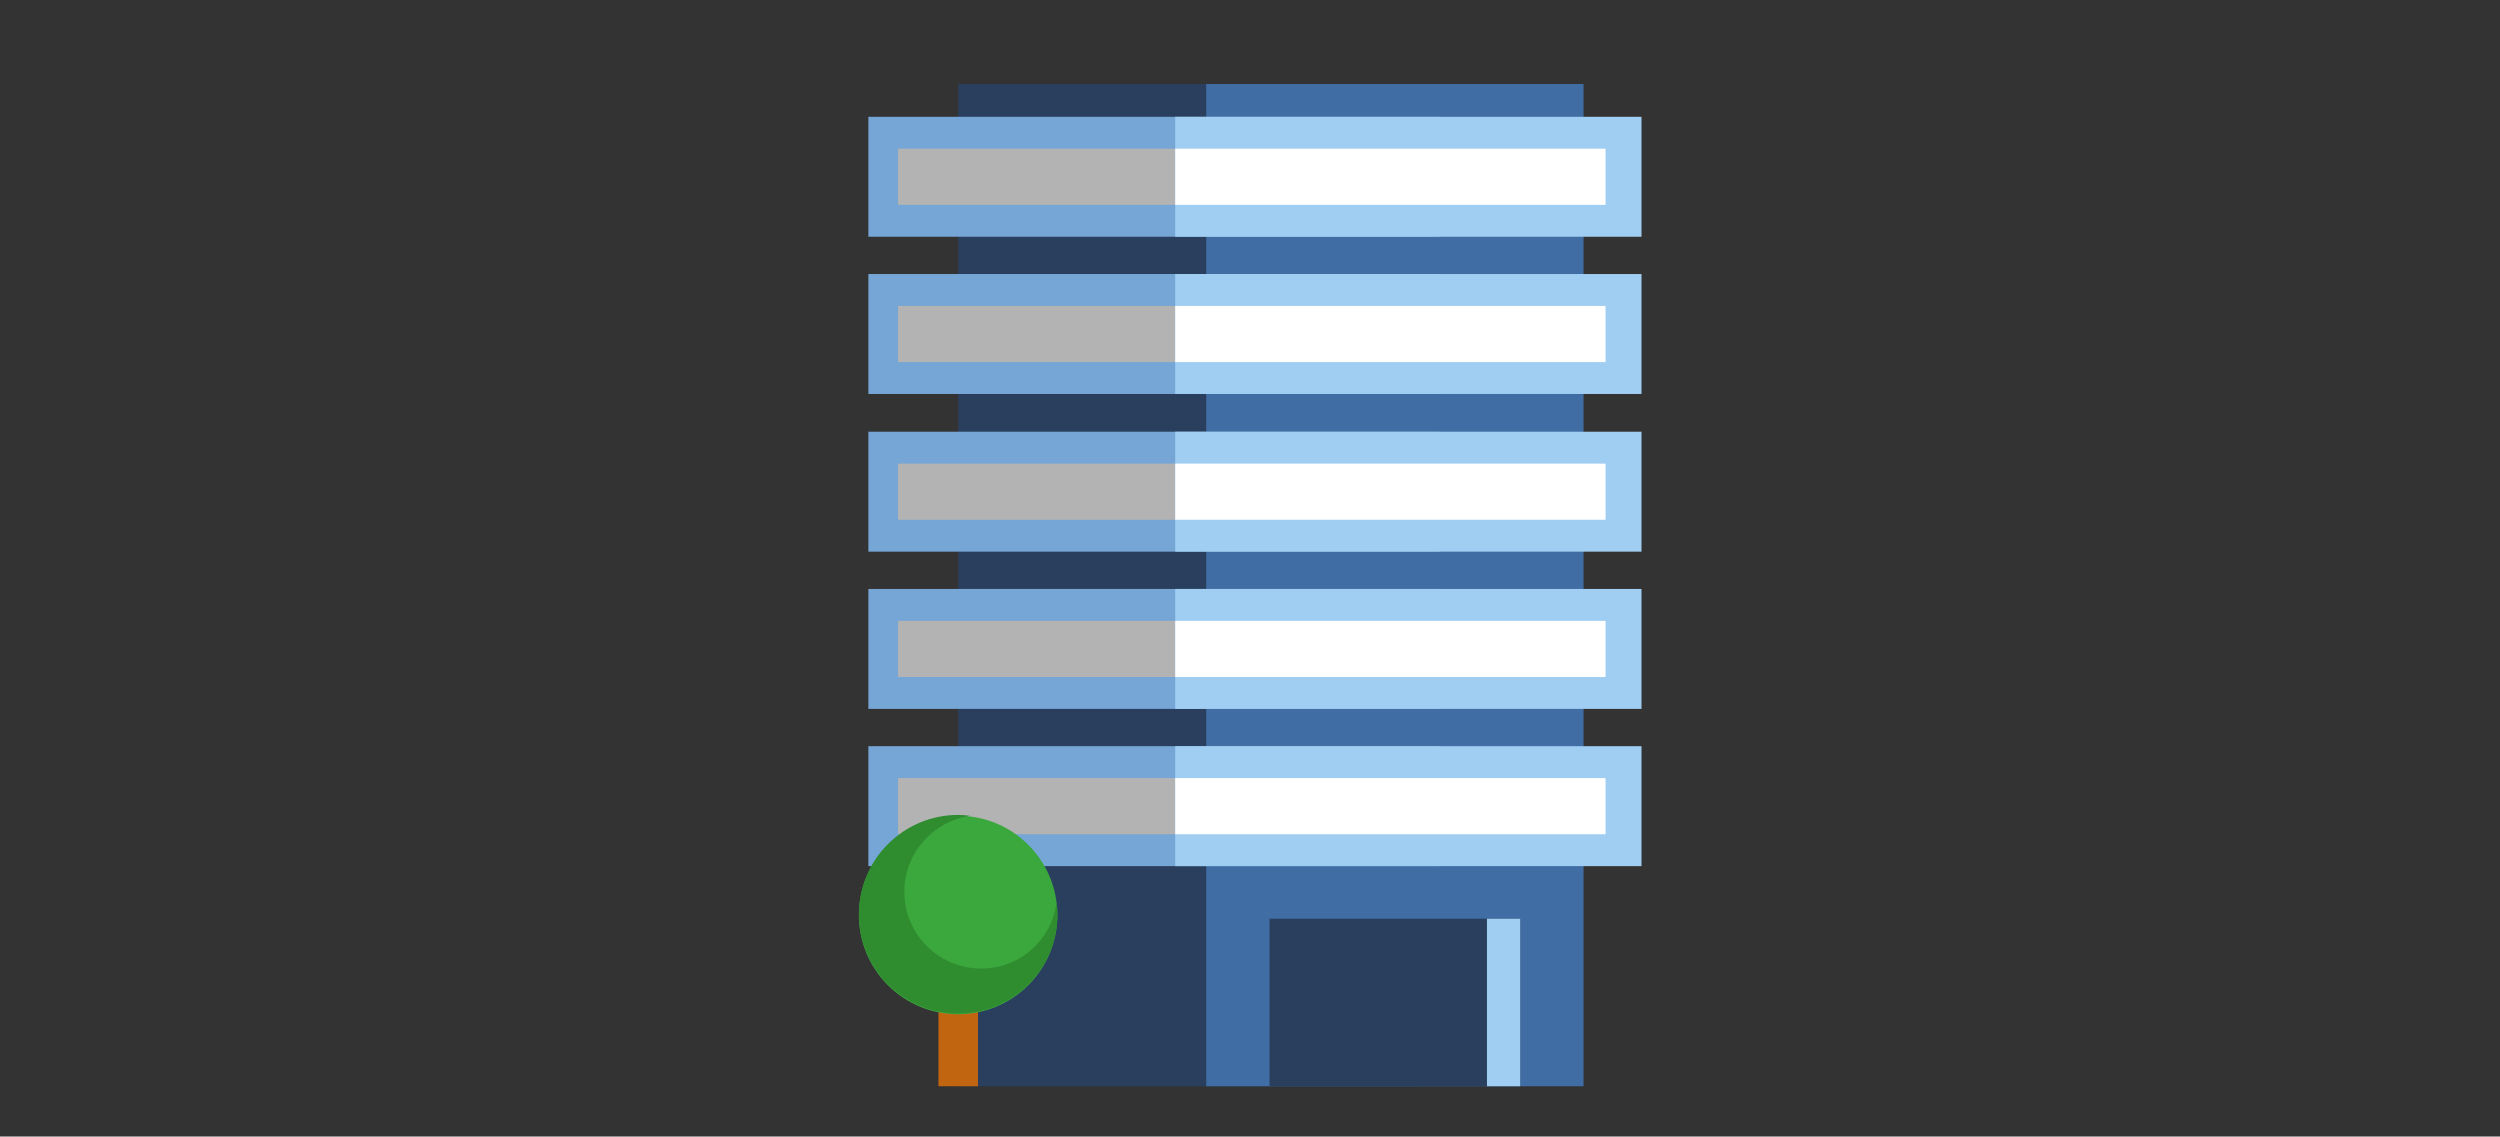 <svg xmlns="http://www.w3.org/2000/svg" xmlns:xlink="http://www.w3.org/1999/xlink" id="Layer_1" x="0px" y="0px" viewBox="0 0 556.5 253" style="enable-background:new 0 0 556.5 253;" xml:space="preserve"><rect x="0" y="0" width="556.5" height="253" fill="#333333" stroke="none"/><style type="text/css">	.st0{fill:#293F5D;}	.st1{fill:#406DA3;}	.st2{fill:#76A6D6;}	.st3{fill:#A0CDF2;}	.st4{fill:#B3B3B3;}	.st5{fill:#FFFFFF;}	.st6{fill:#C16511;}	.st7{fill:#3BA83E;}	.st8{fill:#2F8C2F;}</style><g>	<g>		<rect x="213.3" y="18.7" class="st0" width="102.9" height="223.1"></rect>		<rect x="268.5" y="18.7" class="st1" width="84" height="223.1"></rect>	</g>	<g>		<rect x="193.3" y="26" class="st2" width="127.1" height="26.7"></rect>		<rect x="261.6" y="26" class="st3" width="103.8" height="26.7"></rect>	</g>	<g>		<rect x="193.3" y="61" class="st2" width="127.1" height="26.7"></rect>		<rect x="261.6" y="61" class="st3" width="103.8" height="26.7"></rect>	</g>	<g>		<rect x="193.3" y="96.1" class="st2" width="127.1" height="26.7"></rect>		<rect x="261.6" y="96.1" class="st3" width="103.8" height="26.7"></rect>	</g>	<g>		<rect x="193.3" y="131.1" class="st2" width="127.1" height="26.7"></rect>		<rect x="261.6" y="131.1" class="st3" width="103.8" height="26.7"></rect>	</g>	<g>		<rect x="193.3" y="166.1" class="st2" width="127.1" height="26.7"></rect>		<rect x="261.6" y="166.1" class="st3" width="103.8" height="26.7"></rect>	</g>	<rect x="282.6" y="204.5" class="st0" width="55.8" height="37.3"></rect>	<rect x="331" y="204.5" class="st3" width="7.4" height="37.3"></rect>	<rect x="199.9" y="33.1" class="st4" width="61.7" height="12.5"></rect>	<rect x="261.6" y="33.1" class="st5" width="95.8" height="12.5"></rect>	<rect x="199.9" y="68.1" class="st4" width="61.7" height="12.5"></rect>	<rect x="261.6" y="68.1" class="st5" width="95.8" height="12.5"></rect>	<rect x="199.9" y="103.2" class="st4" width="61.7" height="12.5"></rect>	<rect x="261.6" y="103.2" class="st5" width="95.8" height="12.5"></rect>	<rect x="199.9" y="138.2" class="st4" width="61.7" height="12.5"></rect>	<rect x="261.6" y="138.2" class="st5" width="95.8" height="12.5"></rect>	<rect x="199.9" y="173.2" class="st4" width="61.7" height="12.5"></rect>	<rect x="261.6" y="173.2" class="st5" width="95.8" height="12.5"></rect>	<g>		<rect x="208.9" y="208.6" class="st6" width="8.8" height="33.2"></rect>					<ellipse transform="matrix(0.707 -0.707 0.707 0.707 -81.546 210.469)" class="st7" cx="213.3" cy="203.7" rx="22.1" ry="22.1"></ellipse>		<path class="st8" d="M218.4,215.6c-9.4,0-17.1-7.6-17.1-17.1c0-8.6,6.4-15.7,14.7-16.9c-0.9-0.1-1.8-0.2-2.7-0.2    c-12.2,0-22.1,9.9-22.1,22.1s9.9,22.1,22.1,22.1s22.1-9.9,22.1-22.1c0-0.9-0.1-1.8-0.2-2.7C234.1,209.3,227,215.6,218.4,215.6z"></path>	</g></g></svg>